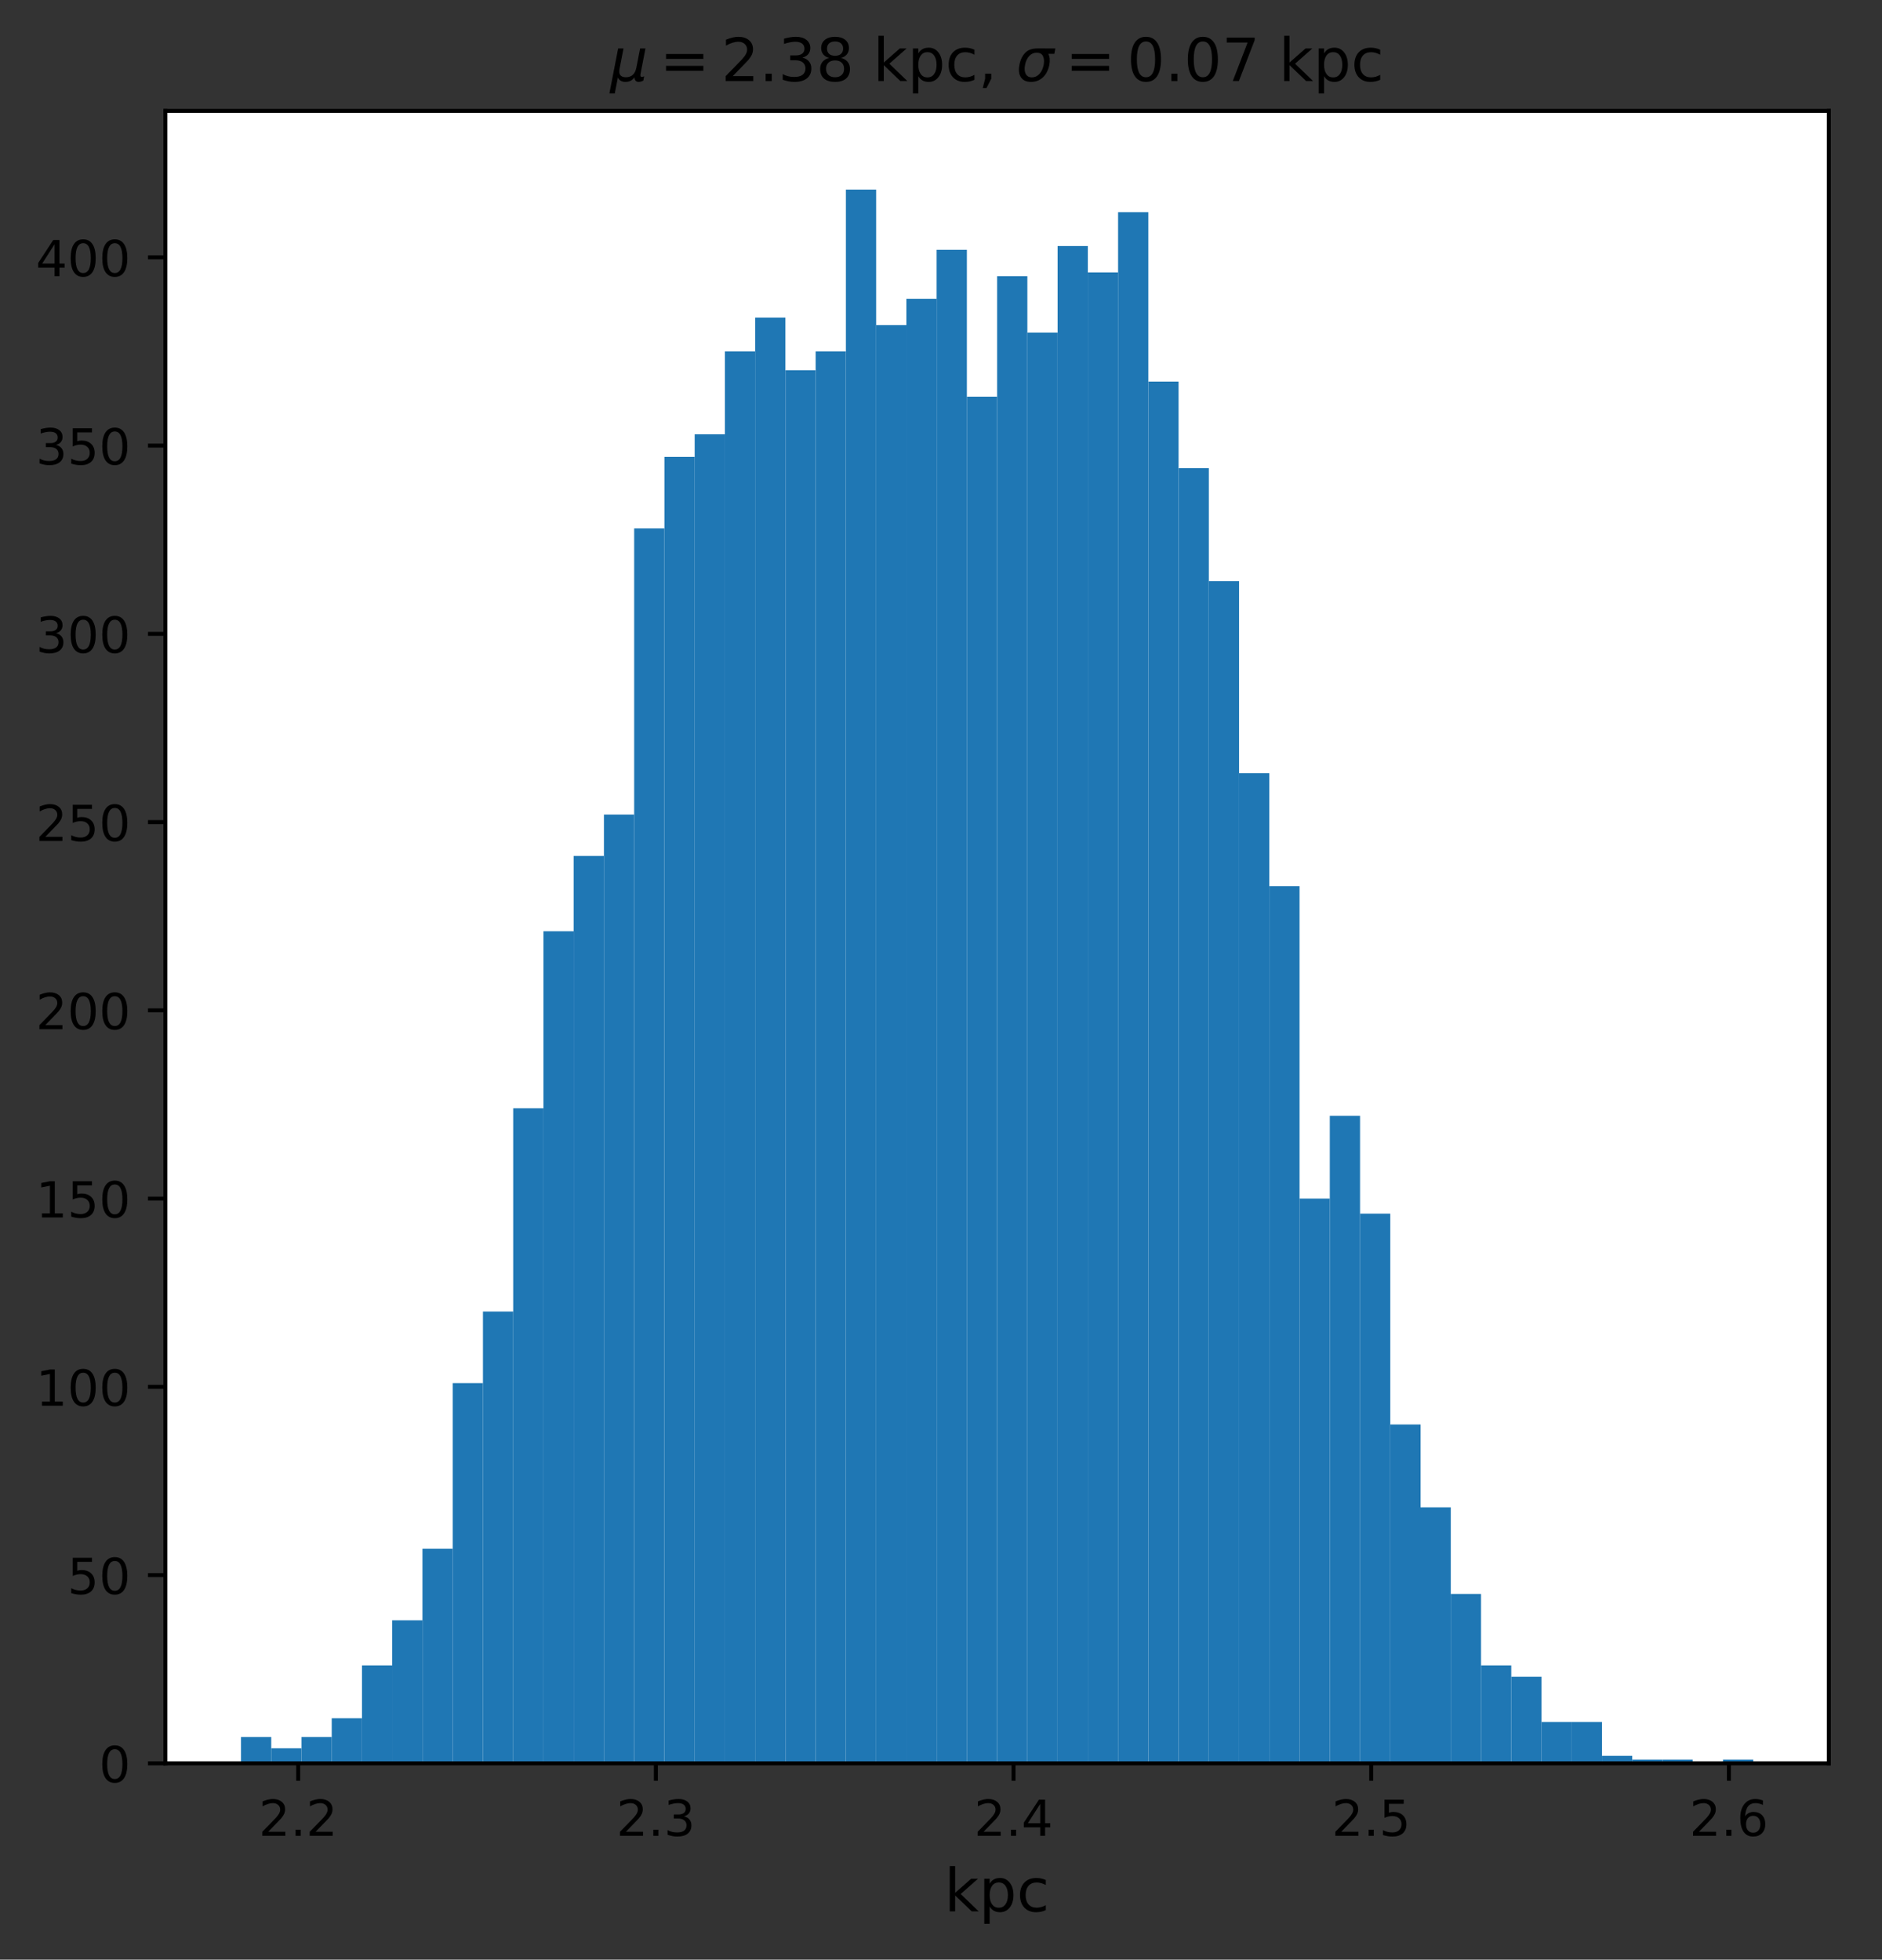 <?xml version="1.0" encoding="utf-8" standalone="no"?>
<!DOCTYPE svg PUBLIC "-//W3C//DTD SVG 1.1//EN"
  "http://www.w3.org/Graphics/SVG/1.1/DTD/svg11.dtd">
<!-- Created with matplotlib (http://matplotlib.org/) -->
<svg height="394.478pt" version="1.1" viewBox="0 0 378.788 394.478" width="378.788pt" xmlns="http://www.w3.org/2000/svg" xmlns:xlink="http://www.w3.org/1999/xlink">
 <rect x="0" y="0" width="378.788" height="394.478" fill="#333333" stroke="none"/>
 <defs>
  <style type="text/css">
*{stroke-linecap:butt;stroke-linejoin:round;}
  </style>
 </defs>
 <g id="figure_1">
  <g id="patch_1">
   <path d="M 0 394.478 
L 378.788 394.478 
L 378.788 0 
L 0 0 
z
" style="fill:none;"/>
  </g>
  <g id="axes_1">
   <g id="patch_2">
    <path d="M 33.288 354.96 
L 368.087 354.96 
L 368.087 22.32 
L 33.288 22.32 
z
" style="fill:#ffffff;"/>
   </g>
   <g id="patch_3">
    <path clip-path="url(#p5402b70df6)" d="M 48.506 354.96 
L 54.593 354.96 
L 54.593 349.655 
L 48.506 349.655 
z
" style="fill:#1f77b4;"/>
   </g>
   <g id="patch_4">
    <path clip-path="url(#p5402b70df6)" d="M 54.593 354.96 
L 60.68 354.96 
L 60.68 351.928 
L 54.593 351.928 
z
" style="fill:#1f77b4;"/>
   </g>
   <g id="patch_5">
    <path clip-path="url(#p5402b70df6)" d="M 60.68 354.96 
L 66.767 354.96 
L 66.767 349.655 
L 60.68 349.655 
z
" style="fill:#1f77b4;"/>
   </g>
   <g id="patch_6">
    <path clip-path="url(#p5402b70df6)" d="M 66.767 354.96 
L 72.855 354.96 
L 72.855 345.865 
L 66.767 345.865 
z
" style="fill:#1f77b4;"/>
   </g>
   <g id="patch_7">
    <path clip-path="url(#p5402b70df6)" d="M 72.855 354.96 
L 78.942 354.96 
L 78.942 335.255 
L 72.855 335.255 
z
" style="fill:#1f77b4;"/>
   </g>
   <g id="patch_8">
    <path clip-path="url(#p5402b70df6)" d="M 78.942 354.96 
L 85.029 354.96 
L 85.029 326.16 
L 78.942 326.16 
z
" style="fill:#1f77b4;"/>
   </g>
   <g id="patch_9">
    <path clip-path="url(#p5402b70df6)" d="M 85.029 354.96 
L 91.117 354.96 
L 91.117 311.76 
L 85.029 311.76 
z
" style="fill:#1f77b4;"/>
   </g>
   <g id="patch_10">
    <path clip-path="url(#p5402b70df6)" d="M 91.117 354.96 
L 97.204 354.96 
L 97.204 278.413 
L 91.117 278.413 
z
" style="fill:#1f77b4;"/>
   </g>
   <g id="patch_11">
    <path clip-path="url(#p5402b70df6)" d="M 97.204 354.96 
L 103.291 354.96 
L 103.291 264.013 
L 97.204 264.013 
z
" style="fill:#1f77b4;"/>
   </g>
   <g id="patch_12">
    <path clip-path="url(#p5402b70df6)" d="M 103.291 354.96 
L 109.378 354.96 
L 109.378 223.086 
L 103.291 223.086 
z
" style="fill:#1f77b4;"/>
   </g>
   <g id="patch_13">
    <path clip-path="url(#p5402b70df6)" d="M 109.378 354.96 
L 115.466 354.96 
L 115.466 187.465 
L 109.378 187.465 
z
" style="fill:#1f77b4;"/>
   </g>
   <g id="patch_14">
    <path clip-path="url(#p5402b70df6)" d="M 115.466 354.96 
L 121.553 354.96 
L 121.553 172.307 
L 115.466 172.307 
z
" style="fill:#1f77b4;"/>
   </g>
   <g id="patch_15">
    <path clip-path="url(#p5402b70df6)" d="M 121.553 354.96 
L 127.64 354.96 
L 127.64 163.971 
L 121.553 163.971 
z
" style="fill:#1f77b4;"/>
   </g>
   <g id="patch_16">
    <path clip-path="url(#p5402b70df6)" d="M 127.64 354.96 
L 133.727 354.96 
L 133.727 106.371 
L 127.64 106.371 
z
" style="fill:#1f77b4;"/>
   </g>
   <g id="patch_17">
    <path clip-path="url(#p5402b70df6)" d="M 133.727 354.96 
L 139.815 354.96 
L 139.815 91.971 
L 133.727 91.971 
z
" style="fill:#1f77b4;"/>
   </g>
   <g id="patch_18">
    <path clip-path="url(#p5402b70df6)" d="M 139.815 354.96 
L 145.902 354.96 
L 145.902 87.423 
L 139.815 87.423 
z
" style="fill:#1f77b4;"/>
   </g>
   <g id="patch_19">
    <path clip-path="url(#p5402b70df6)" d="M 145.902 354.96 
L 151.989 354.96 
L 151.989 70.749 
L 145.902 70.749 
z
" style="fill:#1f77b4;"/>
   </g>
   <g id="patch_20">
    <path clip-path="url(#p5402b70df6)" d="M 151.989 354.96 
L 158.077 354.96 
L 158.077 63.928 
L 151.989 63.928 
z
" style="fill:#1f77b4;"/>
   </g>
   <g id="patch_21">
    <path clip-path="url(#p5402b70df6)" d="M 158.077 354.96 
L 164.164 354.96 
L 164.164 74.539 
L 158.077 74.539 
z
" style="fill:#1f77b4;"/>
   </g>
   <g id="patch_22">
    <path clip-path="url(#p5402b70df6)" d="M 164.164 354.96 
L 170.251 354.96 
L 170.251 70.749 
L 164.164 70.749 
z
" style="fill:#1f77b4;"/>
   </g>
   <g id="patch_23">
    <path clip-path="url(#p5402b70df6)" d="M 170.251 354.96 
L 176.338 354.96 
L 176.338 38.16 
L 170.251 38.16 
z
" style="fill:#1f77b4;"/>
   </g>
   <g id="patch_24">
    <path clip-path="url(#p5402b70df6)" d="M 176.338 354.96 
L 182.426 354.96 
L 182.426 65.444 
L 176.338 65.444 
z
" style="fill:#1f77b4;"/>
   </g>
   <g id="patch_25">
    <path clip-path="url(#p5402b70df6)" d="M 182.426 354.96 
L 188.513 354.96 
L 188.513 60.139 
L 182.426 60.139 
z
" style="fill:#1f77b4;"/>
   </g>
   <g id="patch_26">
    <path clip-path="url(#p5402b70df6)" d="M 188.513 354.96 
L 194.6 354.96 
L 194.6 50.286 
L 188.513 50.286 
z
" style="fill:#1f77b4;"/>
   </g>
   <g id="patch_27">
    <path clip-path="url(#p5402b70df6)" d="M 194.6 354.96 
L 200.688 354.96 
L 200.688 79.844 
L 194.6 79.844 
z
" style="fill:#1f77b4;"/>
   </g>
   <g id="patch_28">
    <path clip-path="url(#p5402b70df6)" d="M 200.688 354.96 
L 206.775 354.96 
L 206.775 55.592 
L 200.688 55.592 
z
" style="fill:#1f77b4;"/>
   </g>
   <g id="patch_29">
    <path clip-path="url(#p5402b70df6)" d="M 206.775 354.96 
L 212.862 354.96 
L 212.862 66.96 
L 206.775 66.96 
z
" style="fill:#1f77b4;"/>
   </g>
   <g id="patch_30">
    <path clip-path="url(#p5402b70df6)" d="M 212.862 354.96 
L 218.949 354.96 
L 218.949 49.528 
L 212.862 49.528 
z
" style="fill:#1f77b4;"/>
   </g>
   <g id="patch_31">
    <path clip-path="url(#p5402b70df6)" d="M 218.949 354.96 
L 225.037 354.96 
L 225.037 54.834 
L 218.949 54.834 
z
" style="fill:#1f77b4;"/>
   </g>
   <g id="patch_32">
    <path clip-path="url(#p5402b70df6)" d="M 225.037 354.96 
L 231.124 354.96 
L 231.124 42.707 
L 225.037 42.707 
z
" style="fill:#1f77b4;"/>
   </g>
   <g id="patch_33">
    <path clip-path="url(#p5402b70df6)" d="M 231.124 354.96 
L 237.211 354.96 
L 237.211 76.813 
L 231.124 76.813 
z
" style="fill:#1f77b4;"/>
   </g>
   <g id="patch_34">
    <path clip-path="url(#p5402b70df6)" d="M 237.211 354.96 
L 243.298 354.96 
L 243.298 94.244 
L 237.211 94.244 
z
" style="fill:#1f77b4;"/>
   </g>
   <g id="patch_35">
    <path clip-path="url(#p5402b70df6)" d="M 243.298 354.96 
L 249.386 354.96 
L 249.386 116.981 
L 243.298 116.981 
z
" style="fill:#1f77b4;"/>
   </g>
   <g id="patch_36">
    <path clip-path="url(#p5402b70df6)" d="M 249.386 354.96 
L 255.473 354.96 
L 255.473 155.634 
L 249.386 155.634 
z
" style="fill:#1f77b4;"/>
   </g>
   <g id="patch_37">
    <path clip-path="url(#p5402b70df6)" d="M 255.473 354.96 
L 261.56 354.96 
L 261.56 178.371 
L 255.473 178.371 
z
" style="fill:#1f77b4;"/>
   </g>
   <g id="patch_38">
    <path clip-path="url(#p5402b70df6)" d="M 261.56 354.96 
L 267.647 354.96 
L 267.647 241.276 
L 261.56 241.276 
z
" style="fill:#1f77b4;"/>
   </g>
   <g id="patch_39">
    <path clip-path="url(#p5402b70df6)" d="M 267.647 354.96 
L 273.735 354.96 
L 273.735 224.602 
L 267.647 224.602 
z
" style="fill:#1f77b4;"/>
   </g>
   <g id="patch_40">
    <path clip-path="url(#p5402b70df6)" d="M 273.735 354.96 
L 279.822 354.96 
L 279.822 244.307 
L 273.735 244.307 
z
" style="fill:#1f77b4;"/>
   </g>
   <g id="patch_41">
    <path clip-path="url(#p5402b70df6)" d="M 279.822 354.96 
L 285.909 354.96 
L 285.909 286.749 
L 279.822 286.749 
z
" style="fill:#1f77b4;"/>
   </g>
   <g id="patch_42">
    <path clip-path="url(#p5402b70df6)" d="M 285.909 354.96 
L 291.997 354.96 
L 291.997 303.423 
L 285.909 303.423 
z
" style="fill:#1f77b4;"/>
   </g>
   <g id="patch_43">
    <path clip-path="url(#p5402b70df6)" d="M 291.997 354.96 
L 298.084 354.96 
L 298.084 320.855 
L 291.997 320.855 
z
" style="fill:#1f77b4;"/>
   </g>
   <g id="patch_44">
    <path clip-path="url(#p5402b70df6)" d="M 298.084 354.96 
L 304.171 354.96 
L 304.171 335.255 
L 298.084 335.255 
z
" style="fill:#1f77b4;"/>
   </g>
   <g id="patch_45">
    <path clip-path="url(#p5402b70df6)" d="M 304.171 354.96 
L 310.258 354.96 
L 310.258 337.528 
L 304.171 337.528 
z
" style="fill:#1f77b4;"/>
   </g>
   <g id="patch_46">
    <path clip-path="url(#p5402b70df6)" d="M 310.258 354.96 
L 316.346 354.96 
L 316.346 346.623 
L 310.258 346.623 
z
" style="fill:#1f77b4;"/>
   </g>
   <g id="patch_47">
    <path clip-path="url(#p5402b70df6)" d="M 316.346 354.96 
L 322.433 354.96 
L 322.433 346.623 
L 316.346 346.623 
z
" style="fill:#1f77b4;"/>
   </g>
   <g id="patch_48">
    <path clip-path="url(#p5402b70df6)" d="M 322.433 354.96 
L 328.52 354.96 
L 328.52 353.444 
L 322.433 353.444 
z
" style="fill:#1f77b4;"/>
   </g>
   <g id="patch_49">
    <path clip-path="url(#p5402b70df6)" d="M 328.52 354.96 
L 334.608 354.96 
L 334.608 354.202 
L 328.52 354.202 
z
" style="fill:#1f77b4;"/>
   </g>
   <g id="patch_50">
    <path clip-path="url(#p5402b70df6)" d="M 334.608 354.96 
L 340.695 354.96 
L 340.695 354.202 
L 334.608 354.202 
z
" style="fill:#1f77b4;"/>
   </g>
   <g id="patch_51">
    <path clip-path="url(#p5402b70df6)" d="M 340.695 354.96 
L 346.782 354.96 
L 346.782 354.96 
L 340.695 354.96 
z
" style="fill:#1f77b4;"/>
   </g>
   <g id="patch_52">
    <path clip-path="url(#p5402b70df6)" d="M 346.782 354.96 
L 352.869 354.96 
L 352.869 354.202 
L 346.782 354.202 
z
" style="fill:#1f77b4;"/>
   </g>
   <g id="matplotlib.axis_1">
    <g id="xtick_1">
     <g id="line2d_1">
      <defs>
       <path d="M 0 0 
L 0 3.5 
" id="m175eae86ba" style="stroke:#000000;stroke-width:0.8;"/>
      </defs>
      <g>
       <use style="stroke:#000000;stroke-width:0.8;" x="60.016" xlink:href="#m175eae86ba" y="354.96"/>
      </g>
     </g>
     <g id="text_1">
      <!-- 2.2 -->
      <defs>
       <path d="M 19.188 8.297 
L 53.609 8.297 
L 53.609 0 
L 7.328 0 
L 7.328 8.297 
Q 12.938 14.109 22.625 23.891 
Q 32.328 33.688 34.812 36.531 
Q 39.547 41.844 41.422 45.531 
Q 43.312 49.219 43.312 52.781 
Q 43.312 58.594 39.234 62.25 
Q 35.156 65.922 28.609 65.922 
Q 23.969 65.922 18.812 64.312 
Q 13.672 62.703 7.812 59.422 
L 7.812 69.391 
Q 13.766 71.781 18.938 73 
Q 24.125 74.219 28.422 74.219 
Q 39.75 74.219 46.484 68.547 
Q 53.219 62.891 53.219 53.422 
Q 53.219 48.922 51.531 44.891 
Q 49.859 40.875 45.406 35.406 
Q 44.188 33.984 37.641 27.219 
Q 31.109 20.453 19.188 8.297 
z
" id="DejaVuSans-32"/>
       <path d="M 10.688 12.406 
L 21 12.406 
L 21 0 
L 10.688 0 
z
" id="DejaVuSans-2e"/>
      </defs>
      <g transform="translate(52.064 369.558)scale(0.1 -0.1)">
       <use xlink:href="#DejaVuSans-32"/>
       <use x="63.623" xlink:href="#DejaVuSans-2e"/>
       <use x="95.41" xlink:href="#DejaVuSans-32"/>
      </g>
     </g>
    </g>
    <g id="xtick_2">
     <g id="line2d_2">
      <g>
       <use style="stroke:#000000;stroke-width:0.8;" x="132.005" xlink:href="#m175eae86ba" y="354.96"/>
      </g>
     </g>
     <g id="text_2">
      <!-- 2.3 -->
      <defs>
       <path d="M 40.578 39.312 
Q 47.656 37.797 51.625 33 
Q 55.609 28.219 55.609 21.188 
Q 55.609 10.406 48.188 4.484 
Q 40.766 -1.422 27.094 -1.422 
Q 22.516 -1.422 17.656 -0.516 
Q 12.797 0.391 7.625 2.203 
L 7.625 11.719 
Q 11.719 9.328 16.594 8.109 
Q 21.484 6.891 26.812 6.891 
Q 36.078 6.891 40.938 10.547 
Q 45.797 14.203 45.797 21.188 
Q 45.797 27.641 41.281 31.266 
Q 36.766 34.906 28.719 34.906 
L 20.219 34.906 
L 20.219 43.016 
L 29.109 43.016 
Q 36.375 43.016 40.234 45.922 
Q 44.094 48.828 44.094 54.297 
Q 44.094 59.906 40.109 62.906 
Q 36.141 65.922 28.719 65.922 
Q 24.656 65.922 20.016 65.031 
Q 15.375 64.156 9.812 62.312 
L 9.812 71.094 
Q 15.438 72.656 20.344 73.438 
Q 25.25 74.219 29.594 74.219 
Q 40.828 74.219 47.359 69.109 
Q 53.906 64.016 53.906 55.328 
Q 53.906 49.266 50.438 45.094 
Q 46.969 40.922 40.578 39.312 
z
" id="DejaVuSans-33"/>
      </defs>
      <g transform="translate(124.054 369.558)scale(0.1 -0.1)">
       <use xlink:href="#DejaVuSans-32"/>
       <use x="63.623" xlink:href="#DejaVuSans-2e"/>
       <use x="95.41" xlink:href="#DejaVuSans-33"/>
      </g>
     </g>
    </g>
    <g id="xtick_3">
     <g id="line2d_3">
      <g>
       <use style="stroke:#000000;stroke-width:0.8;" x="203.995" xlink:href="#m175eae86ba" y="354.96"/>
      </g>
     </g>
     <g id="text_3">
      <!-- 2.4 -->
      <defs>
       <path d="M 37.797 64.312 
L 12.891 25.391 
L 37.797 25.391 
z
M 35.203 72.906 
L 47.609 72.906 
L 47.609 25.391 
L 58.016 25.391 
L 58.016 17.188 
L 47.609 17.188 
L 47.609 0 
L 37.797 0 
L 37.797 17.188 
L 4.891 17.188 
L 4.891 26.703 
z
" id="DejaVuSans-34"/>
      </defs>
      <g transform="translate(196.043 369.558)scale(0.1 -0.1)">
       <use xlink:href="#DejaVuSans-32"/>
       <use x="63.623" xlink:href="#DejaVuSans-2e"/>
       <use x="95.41" xlink:href="#DejaVuSans-34"/>
      </g>
     </g>
    </g>
    <g id="xtick_4">
     <g id="line2d_4">
      <g>
       <use style="stroke:#000000;stroke-width:0.8;" x="275.984" xlink:href="#m175eae86ba" y="354.96"/>
      </g>
     </g>
     <g id="text_4">
      <!-- 2.5 -->
      <defs>
       <path d="M 10.797 72.906 
L 49.516 72.906 
L 49.516 64.594 
L 19.828 64.594 
L 19.828 46.734 
Q 21.969 47.469 24.109 47.828 
Q 26.266 48.188 28.422 48.188 
Q 40.625 48.188 47.75 41.5 
Q 54.891 34.812 54.891 23.391 
Q 54.891 11.625 47.562 5.094 
Q 40.234 -1.422 26.906 -1.422 
Q 22.312 -1.422 17.547 -0.641 
Q 12.797 0.141 7.719 1.703 
L 7.719 11.625 
Q 12.109 9.234 16.797 8.062 
Q 21.484 6.891 26.703 6.891 
Q 35.156 6.891 40.078 11.328 
Q 45.016 15.766 45.016 23.391 
Q 45.016 31 40.078 35.438 
Q 35.156 39.891 26.703 39.891 
Q 22.75 39.891 18.812 39.016 
Q 14.891 38.141 10.797 36.281 
z
" id="DejaVuSans-35"/>
      </defs>
      <g transform="translate(268.033 369.558)scale(0.1 -0.1)">
       <use xlink:href="#DejaVuSans-32"/>
       <use x="63.623" xlink:href="#DejaVuSans-2e"/>
       <use x="95.41" xlink:href="#DejaVuSans-35"/>
      </g>
     </g>
    </g>
    <g id="xtick_5">
     <g id="line2d_5">
      <g>
       <use style="stroke:#000000;stroke-width:0.8;" x="347.974" xlink:href="#m175eae86ba" y="354.96"/>
      </g>
     </g>
     <g id="text_5">
      <!-- 2.6 -->
      <defs>
       <path d="M 33.016 40.375 
Q 26.375 40.375 22.484 35.828 
Q 18.609 31.297 18.609 23.391 
Q 18.609 15.531 22.484 10.953 
Q 26.375 6.391 33.016 6.391 
Q 39.656 6.391 43.531 10.953 
Q 47.406 15.531 47.406 23.391 
Q 47.406 31.297 43.531 35.828 
Q 39.656 40.375 33.016 40.375 
z
M 52.594 71.297 
L 52.594 62.312 
Q 48.875 64.062 45.094 64.984 
Q 41.312 65.922 37.594 65.922 
Q 27.828 65.922 22.672 59.328 
Q 17.531 52.734 16.797 39.406 
Q 19.672 43.656 24.016 45.922 
Q 28.375 48.188 33.594 48.188 
Q 44.578 48.188 50.953 41.516 
Q 57.328 34.859 57.328 23.391 
Q 57.328 12.156 50.688 5.359 
Q 44.047 -1.422 33.016 -1.422 
Q 20.359 -1.422 13.672 8.266 
Q 6.984 17.969 6.984 36.375 
Q 6.984 53.656 15.188 63.938 
Q 23.391 74.219 37.203 74.219 
Q 40.922 74.219 44.703 73.484 
Q 48.484 72.75 52.594 71.297 
z
" id="DejaVuSans-36"/>
      </defs>
      <g transform="translate(340.022 369.558)scale(0.1 -0.1)">
       <use xlink:href="#DejaVuSans-32"/>
       <use x="63.623" xlink:href="#DejaVuSans-2e"/>
       <use x="95.41" xlink:href="#DejaVuSans-36"/>
      </g>
     </g>
    </g>
    <g id="text_6">
     <!-- $\mathrm{kpc}$ -->
     <defs>
      <path d="M 9.078 75.984 
L 18.109 75.984 
L 18.109 31.109 
L 44.922 54.688 
L 56.391 54.688 
L 27.391 29.109 
L 57.625 0 
L 45.906 0 
L 18.109 26.703 
L 18.109 0 
L 9.078 0 
z
" id="DejaVuSans-6b"/>
      <path d="M 18.109 8.203 
L 18.109 -20.797 
L 9.078 -20.797 
L 9.078 54.688 
L 18.109 54.688 
L 18.109 46.391 
Q 20.953 51.266 25.266 53.625 
Q 29.594 56 35.594 56 
Q 45.562 56 51.781 48.094 
Q 58.016 40.188 58.016 27.297 
Q 58.016 14.406 51.781 6.484 
Q 45.562 -1.422 35.594 -1.422 
Q 29.594 -1.422 25.266 0.953 
Q 20.953 3.328 18.109 8.203 
z
M 48.688 27.297 
Q 48.688 37.203 44.609 42.844 
Q 40.531 48.484 33.406 48.484 
Q 26.266 48.484 22.188 42.844 
Q 18.109 37.203 18.109 27.297 
Q 18.109 17.391 22.188 11.75 
Q 26.266 6.109 33.406 6.109 
Q 40.531 6.109 44.609 11.75 
Q 48.688 17.391 48.688 27.297 
z
" id="DejaVuSans-70"/>
      <path d="M 48.781 52.594 
L 48.781 44.188 
Q 44.969 46.297 41.141 47.344 
Q 37.312 48.391 33.406 48.391 
Q 24.656 48.391 19.812 42.844 
Q 14.984 37.312 14.984 27.297 
Q 14.984 17.281 19.812 11.734 
Q 24.656 6.203 33.406 6.203 
Q 37.312 6.203 41.141 7.25 
Q 44.969 8.297 48.781 10.406 
L 48.781 2.094 
Q 45.016 0.344 40.984 -0.531 
Q 36.969 -1.422 32.422 -1.422 
Q 20.062 -1.422 12.781 6.344 
Q 5.516 14.109 5.516 27.297 
Q 5.516 40.672 12.859 48.328 
Q 20.219 56 33.016 56 
Q 37.156 56 41.109 55.141 
Q 45.062 54.297 48.781 52.594 
z
" id="DejaVuSans-63"/>
     </defs>
     <g transform="translate(190.067 384.758)scale(0.12 -0.12)">
      <use transform="translate(0 0.016)" xlink:href="#DejaVuSans-6b"/>
      <use transform="translate(57.91 0.016)" xlink:href="#DejaVuSans-70"/>
      <use transform="translate(121.387 0.016)" xlink:href="#DejaVuSans-63"/>
     </g>
    </g>
   </g>
   <g id="matplotlib.axis_2">
    <g id="ytick_1">
     <g id="line2d_6">
      <defs>
       <path d="M 0 0 
L -3.5 0 
" id="me28c1ae9b6" style="stroke:#000000;stroke-width:0.8;"/>
      </defs>
      <g>
       <use style="stroke:#000000;stroke-width:0.8;" x="33.288" xlink:href="#me28c1ae9b6" y="354.96"/>
      </g>
     </g>
     <g id="text_7">
      <!-- 0 -->
      <defs>
       <path d="M 31.781 66.406 
Q 24.172 66.406 20.328 58.906 
Q 16.5 51.422 16.5 36.375 
Q 16.5 21.391 20.328 13.891 
Q 24.172 6.391 31.781 6.391 
Q 39.453 6.391 43.281 13.891 
Q 47.125 21.391 47.125 36.375 
Q 47.125 51.422 43.281 58.906 
Q 39.453 66.406 31.781 66.406 
z
M 31.781 74.219 
Q 44.047 74.219 50.516 64.516 
Q 56.984 54.828 56.984 36.375 
Q 56.984 17.969 50.516 8.266 
Q 44.047 -1.422 31.781 -1.422 
Q 19.531 -1.422 13.062 8.266 
Q 6.594 17.969 6.594 36.375 
Q 6.594 54.828 13.062 64.516 
Q 19.531 74.219 31.781 74.219 
z
" id="DejaVuSans-30"/>
      </defs>
      <g transform="translate(19.925 358.759)scale(0.1 -0.1)">
       <use xlink:href="#DejaVuSans-30"/>
      </g>
     </g>
    </g>
    <g id="ytick_2">
     <g id="line2d_7">
      <g>
       <use style="stroke:#000000;stroke-width:0.8;" x="33.288" xlink:href="#me28c1ae9b6" y="317.065"/>
      </g>
     </g>
     <g id="text_8">
      <!-- 50 -->
      <g transform="translate(13.562 320.864)scale(0.1 -0.1)">
       <use xlink:href="#DejaVuSans-35"/>
       <use x="63.623" xlink:href="#DejaVuSans-30"/>
      </g>
     </g>
    </g>
    <g id="ytick_3">
     <g id="line2d_8">
      <g>
       <use style="stroke:#000000;stroke-width:0.8;" x="33.288" xlink:href="#me28c1ae9b6" y="279.171"/>
      </g>
     </g>
     <g id="text_9">
      <!-- 100 -->
      <defs>
       <path d="M 12.406 8.297 
L 28.516 8.297 
L 28.516 63.922 
L 10.984 60.406 
L 10.984 69.391 
L 28.422 72.906 
L 38.281 72.906 
L 38.281 8.297 
L 54.391 8.297 
L 54.391 0 
L 12.406 0 
z
" id="DejaVuSans-31"/>
      </defs>
      <g transform="translate(7.2 282.97)scale(0.1 -0.1)">
       <use xlink:href="#DejaVuSans-31"/>
       <use x="63.623" xlink:href="#DejaVuSans-30"/>
       <use x="127.246" xlink:href="#DejaVuSans-30"/>
      </g>
     </g>
    </g>
    <g id="ytick_4">
     <g id="line2d_9">
      <g>
       <use style="stroke:#000000;stroke-width:0.8;" x="33.288" xlink:href="#me28c1ae9b6" y="241.276"/>
      </g>
     </g>
     <g id="text_10">
      <!-- 150 -->
      <g transform="translate(7.2 245.075)scale(0.1 -0.1)">
       <use xlink:href="#DejaVuSans-31"/>
       <use x="63.623" xlink:href="#DejaVuSans-35"/>
       <use x="127.246" xlink:href="#DejaVuSans-30"/>
      </g>
     </g>
    </g>
    <g id="ytick_5">
     <g id="line2d_10">
      <g>
       <use style="stroke:#000000;stroke-width:0.8;" x="33.288" xlink:href="#me28c1ae9b6" y="203.381"/>
      </g>
     </g>
     <g id="text_11">
      <!-- 200 -->
      <g transform="translate(7.2 207.18)scale(0.1 -0.1)">
       <use xlink:href="#DejaVuSans-32"/>
       <use x="63.623" xlink:href="#DejaVuSans-30"/>
       <use x="127.246" xlink:href="#DejaVuSans-30"/>
      </g>
     </g>
    </g>
    <g id="ytick_6">
     <g id="line2d_11">
      <g>
       <use style="stroke:#000000;stroke-width:0.8;" x="33.288" xlink:href="#me28c1ae9b6" y="165.486"/>
      </g>
     </g>
     <g id="text_12">
      <!-- 250 -->
      <g transform="translate(7.2 169.286)scale(0.1 -0.1)">
       <use xlink:href="#DejaVuSans-32"/>
       <use x="63.623" xlink:href="#DejaVuSans-35"/>
       <use x="127.246" xlink:href="#DejaVuSans-30"/>
      </g>
     </g>
    </g>
    <g id="ytick_7">
     <g id="line2d_12">
      <g>
       <use style="stroke:#000000;stroke-width:0.8;" x="33.288" xlink:href="#me28c1ae9b6" y="127.592"/>
      </g>
     </g>
     <g id="text_13">
      <!-- 300 -->
      <g transform="translate(7.2 131.391)scale(0.1 -0.1)">
       <use xlink:href="#DejaVuSans-33"/>
       <use x="63.623" xlink:href="#DejaVuSans-30"/>
       <use x="127.246" xlink:href="#DejaVuSans-30"/>
      </g>
     </g>
    </g>
    <g id="ytick_8">
     <g id="line2d_13">
      <g>
       <use style="stroke:#000000;stroke-width:0.8;" x="33.288" xlink:href="#me28c1ae9b6" y="89.697"/>
      </g>
     </g>
     <g id="text_14">
      <!-- 350 -->
      <g transform="translate(7.2 93.496)scale(0.1 -0.1)">
       <use xlink:href="#DejaVuSans-33"/>
       <use x="63.623" xlink:href="#DejaVuSans-35"/>
       <use x="127.246" xlink:href="#DejaVuSans-30"/>
      </g>
     </g>
    </g>
    <g id="ytick_9">
     <g id="line2d_14">
      <g>
       <use style="stroke:#000000;stroke-width:0.8;" x="33.288" xlink:href="#me28c1ae9b6" y="51.802"/>
      </g>
     </g>
     <g id="text_15">
      <!-- 400 -->
      <g transform="translate(7.2 55.601)scale(0.1 -0.1)">
       <use xlink:href="#DejaVuSans-34"/>
       <use x="63.623" xlink:href="#DejaVuSans-30"/>
       <use x="127.246" xlink:href="#DejaVuSans-30"/>
      </g>
     </g>
    </g>
   </g>
   <g id="patch_53">
    <path d="M 33.288 354.96 
L 33.288 22.32 
" style="fill:none;stroke:#000000;stroke-linecap:square;stroke-linejoin:miter;stroke-width:0.8;"/>
   </g>
   <g id="patch_54">
    <path d="M 368.087 354.96 
L 368.087 22.32 
" style="fill:none;stroke:#000000;stroke-linecap:square;stroke-linejoin:miter;stroke-width:0.8;"/>
   </g>
   <g id="patch_55">
    <path d="M 33.288 354.96 
L 368.087 354.96 
" style="fill:none;stroke:#000000;stroke-linecap:square;stroke-linejoin:miter;stroke-width:0.8;"/>
   </g>
   <g id="patch_56">
    <path d="M 33.288 22.32 
L 368.087 22.32 
" style="fill:none;stroke:#000000;stroke-linecap:square;stroke-linejoin:miter;stroke-width:0.8;"/>
   </g>
   <g id="text_16">
    <!-- $\mu=2.38$ kpc, $\sigma=0.07$ kpc -->
    <defs>
     <path d="M -1.312 -20.797 
L 13.375 54.688 
L 22.406 54.688 
L 15.766 20.656 
Q 15.578 19.625 15.422 18.359 
Q 15.281 17.094 15.281 15.828 
Q 15.281 11.281 18.141 8.828 
Q 21 6.391 26.312 6.391 
Q 33.547 6.391 37.984 10.484 
Q 42.438 14.594 44 22.797 
L 50.203 54.688 
L 59.188 54.688 
L 51.031 12.641 
Q 50.828 11.719 50.75 11.031 
Q 50.688 10.359 50.688 9.812 
Q 50.688 8.297 51.297 7.594 
Q 51.906 6.891 53.219 6.891 
Q 53.719 6.891 54.562 7.125 
Q 55.422 7.375 56.984 8.016 
L 55.609 0.781 
Q 53.469 -0.297 51.516 -0.859 
Q 49.562 -1.422 47.703 -1.422 
Q 44.484 -1.422 42.656 0.625 
Q 40.828 2.688 40.828 6.297 
Q 38.094 2.391 34.297 0.484 
Q 30.516 -1.422 25.391 -1.422 
Q 20.844 -1.422 17.453 0.672 
Q 14.062 2.781 12.984 6.203 
L 7.719 -20.797 
z
" id="DejaVuSans-Oblique-3bc"/>
     <path d="M 10.594 45.406 
L 73.188 45.406 
L 73.188 37.203 
L 10.594 37.203 
z
M 10.594 25.484 
L 73.188 25.484 
L 73.188 17.188 
L 10.594 17.188 
z
" id="DejaVuSans-3d"/>
     <path d="M 31.781 34.625 
Q 24.75 34.625 20.719 30.859 
Q 16.703 27.094 16.703 20.516 
Q 16.703 13.922 20.719 10.156 
Q 24.75 6.391 31.781 6.391 
Q 38.812 6.391 42.859 10.172 
Q 46.922 13.969 46.922 20.516 
Q 46.922 27.094 42.891 30.859 
Q 38.875 34.625 31.781 34.625 
z
M 21.922 38.812 
Q 15.578 40.375 12.031 44.719 
Q 8.5 49.078 8.5 55.328 
Q 8.5 64.062 14.719 69.141 
Q 20.953 74.219 31.781 74.219 
Q 42.672 74.219 48.875 69.141 
Q 55.078 64.062 55.078 55.328 
Q 55.078 49.078 51.531 44.719 
Q 48 40.375 41.703 38.812 
Q 48.828 37.156 52.797 32.312 
Q 56.781 27.484 56.781 20.516 
Q 56.781 9.906 50.312 4.234 
Q 43.844 -1.422 31.781 -1.422 
Q 19.734 -1.422 13.25 4.234 
Q 6.781 9.906 6.781 20.516 
Q 6.781 27.484 10.781 32.312 
Q 14.797 37.156 21.922 38.812 
z
M 18.312 54.391 
Q 18.312 48.734 21.844 45.562 
Q 25.391 42.391 31.781 42.391 
Q 38.141 42.391 41.719 45.562 
Q 45.312 48.734 45.312 54.391 
Q 45.312 60.062 41.719 63.234 
Q 38.141 66.406 31.781 66.406 
Q 25.391 66.406 21.844 63.234 
Q 18.312 60.062 18.312 54.391 
z
" id="DejaVuSans-38"/>
     <path id="DejaVuSans-20"/>
     <path d="M 11.719 12.406 
L 22.016 12.406 
L 22.016 4 
L 14.016 -11.625 
L 7.719 -11.625 
L 11.719 4 
z
" id="DejaVuSans-2c"/>
     <path d="M 34.672 47.562 
Q 27.25 47.562 22.219 42.188 
Q 16.891 36.578 15.141 27.297 
Q 13.188 17.484 16.312 11.812 
Q 19.391 6.203 26.656 6.203 
Q 33.844 6.203 39.109 11.859 
Q 44.438 17.531 46.344 27.297 
Q 48.047 36.234 45.016 42.188 
Q 42.188 47.562 34.672 47.562 
z
M 36.078 54.734 
L 65.922 54.688 
L 64.156 45.703 
L 54.109 45.703 
Q 57.906 38.094 55.859 27.297 
Q 53.219 13.875 45.062 6.25 
Q 36.859 -1.422 25.141 -1.422 
Q 13.375 -1.422 8.203 6.25 
Q 3.031 13.875 5.672 27.297 
Q 8.25 40.766 16.406 48.391 
Q 23.188 54.734 36.078 54.734 
z
" id="DejaVuSans-Oblique-3c3"/>
     <path d="M 8.203 72.906 
L 55.078 72.906 
L 55.078 68.703 
L 28.609 0 
L 18.312 0 
L 43.219 64.594 
L 8.203 64.594 
z
" id="DejaVuSans-37"/>
    </defs>
    <g transform="translate(122.808 16.32)scale(0.12 -0.12)">
     <use transform="translate(0 0.016)" xlink:href="#DejaVuSans-Oblique-3bc"/>
     <use transform="translate(83.105 0.016)" xlink:href="#DejaVuSans-3d"/>
     <use transform="translate(186.377 0.016)" xlink:href="#DejaVuSans-32"/>
     <use transform="translate(250 0.016)" xlink:href="#DejaVuSans-2e"/>
     <use transform="translate(281.787 0.016)" xlink:href="#DejaVuSans-33"/>
     <use transform="translate(345.41 0.016)" xlink:href="#DejaVuSans-38"/>
     <use transform="translate(409.033 0.016)" xlink:href="#DejaVuSans-20"/>
     <use transform="translate(440.82 0.016)" xlink:href="#DejaVuSans-6b"/>
     <use transform="translate(498.73 0.016)" xlink:href="#DejaVuSans-70"/>
     <use transform="translate(562.207 0.016)" xlink:href="#DejaVuSans-63"/>
     <use transform="translate(617.188 0.016)" xlink:href="#DejaVuSans-2c"/>
     <use transform="translate(648.975 0.016)" xlink:href="#DejaVuSans-20"/>
     <use transform="translate(680.762 0.016)" xlink:href="#DejaVuSans-Oblique-3c3"/>
     <use transform="translate(763.623 0.016)" xlink:href="#DejaVuSans-3d"/>
     <use transform="translate(866.895 0.016)" xlink:href="#DejaVuSans-30"/>
     <use transform="translate(930.518 0.016)" xlink:href="#DejaVuSans-2e"/>
     <use transform="translate(962.305 0.016)" xlink:href="#DejaVuSans-30"/>
     <use transform="translate(1025.928 0.016)" xlink:href="#DejaVuSans-37"/>
     <use transform="translate(1089.551 0.016)" xlink:href="#DejaVuSans-20"/>
     <use transform="translate(1121.338 0.016)" xlink:href="#DejaVuSans-6b"/>
     <use transform="translate(1179.248 0.016)" xlink:href="#DejaVuSans-70"/>
     <use transform="translate(1242.725 0.016)" xlink:href="#DejaVuSans-63"/>
    </g>
   </g>
  </g>
 </g>
 <defs>
  <clipPath id="p5402b70df6">
   <rect height="332.64" width="334.8" x="33.288" y="22.32"/>
  </clipPath>
 </defs>
</svg>
